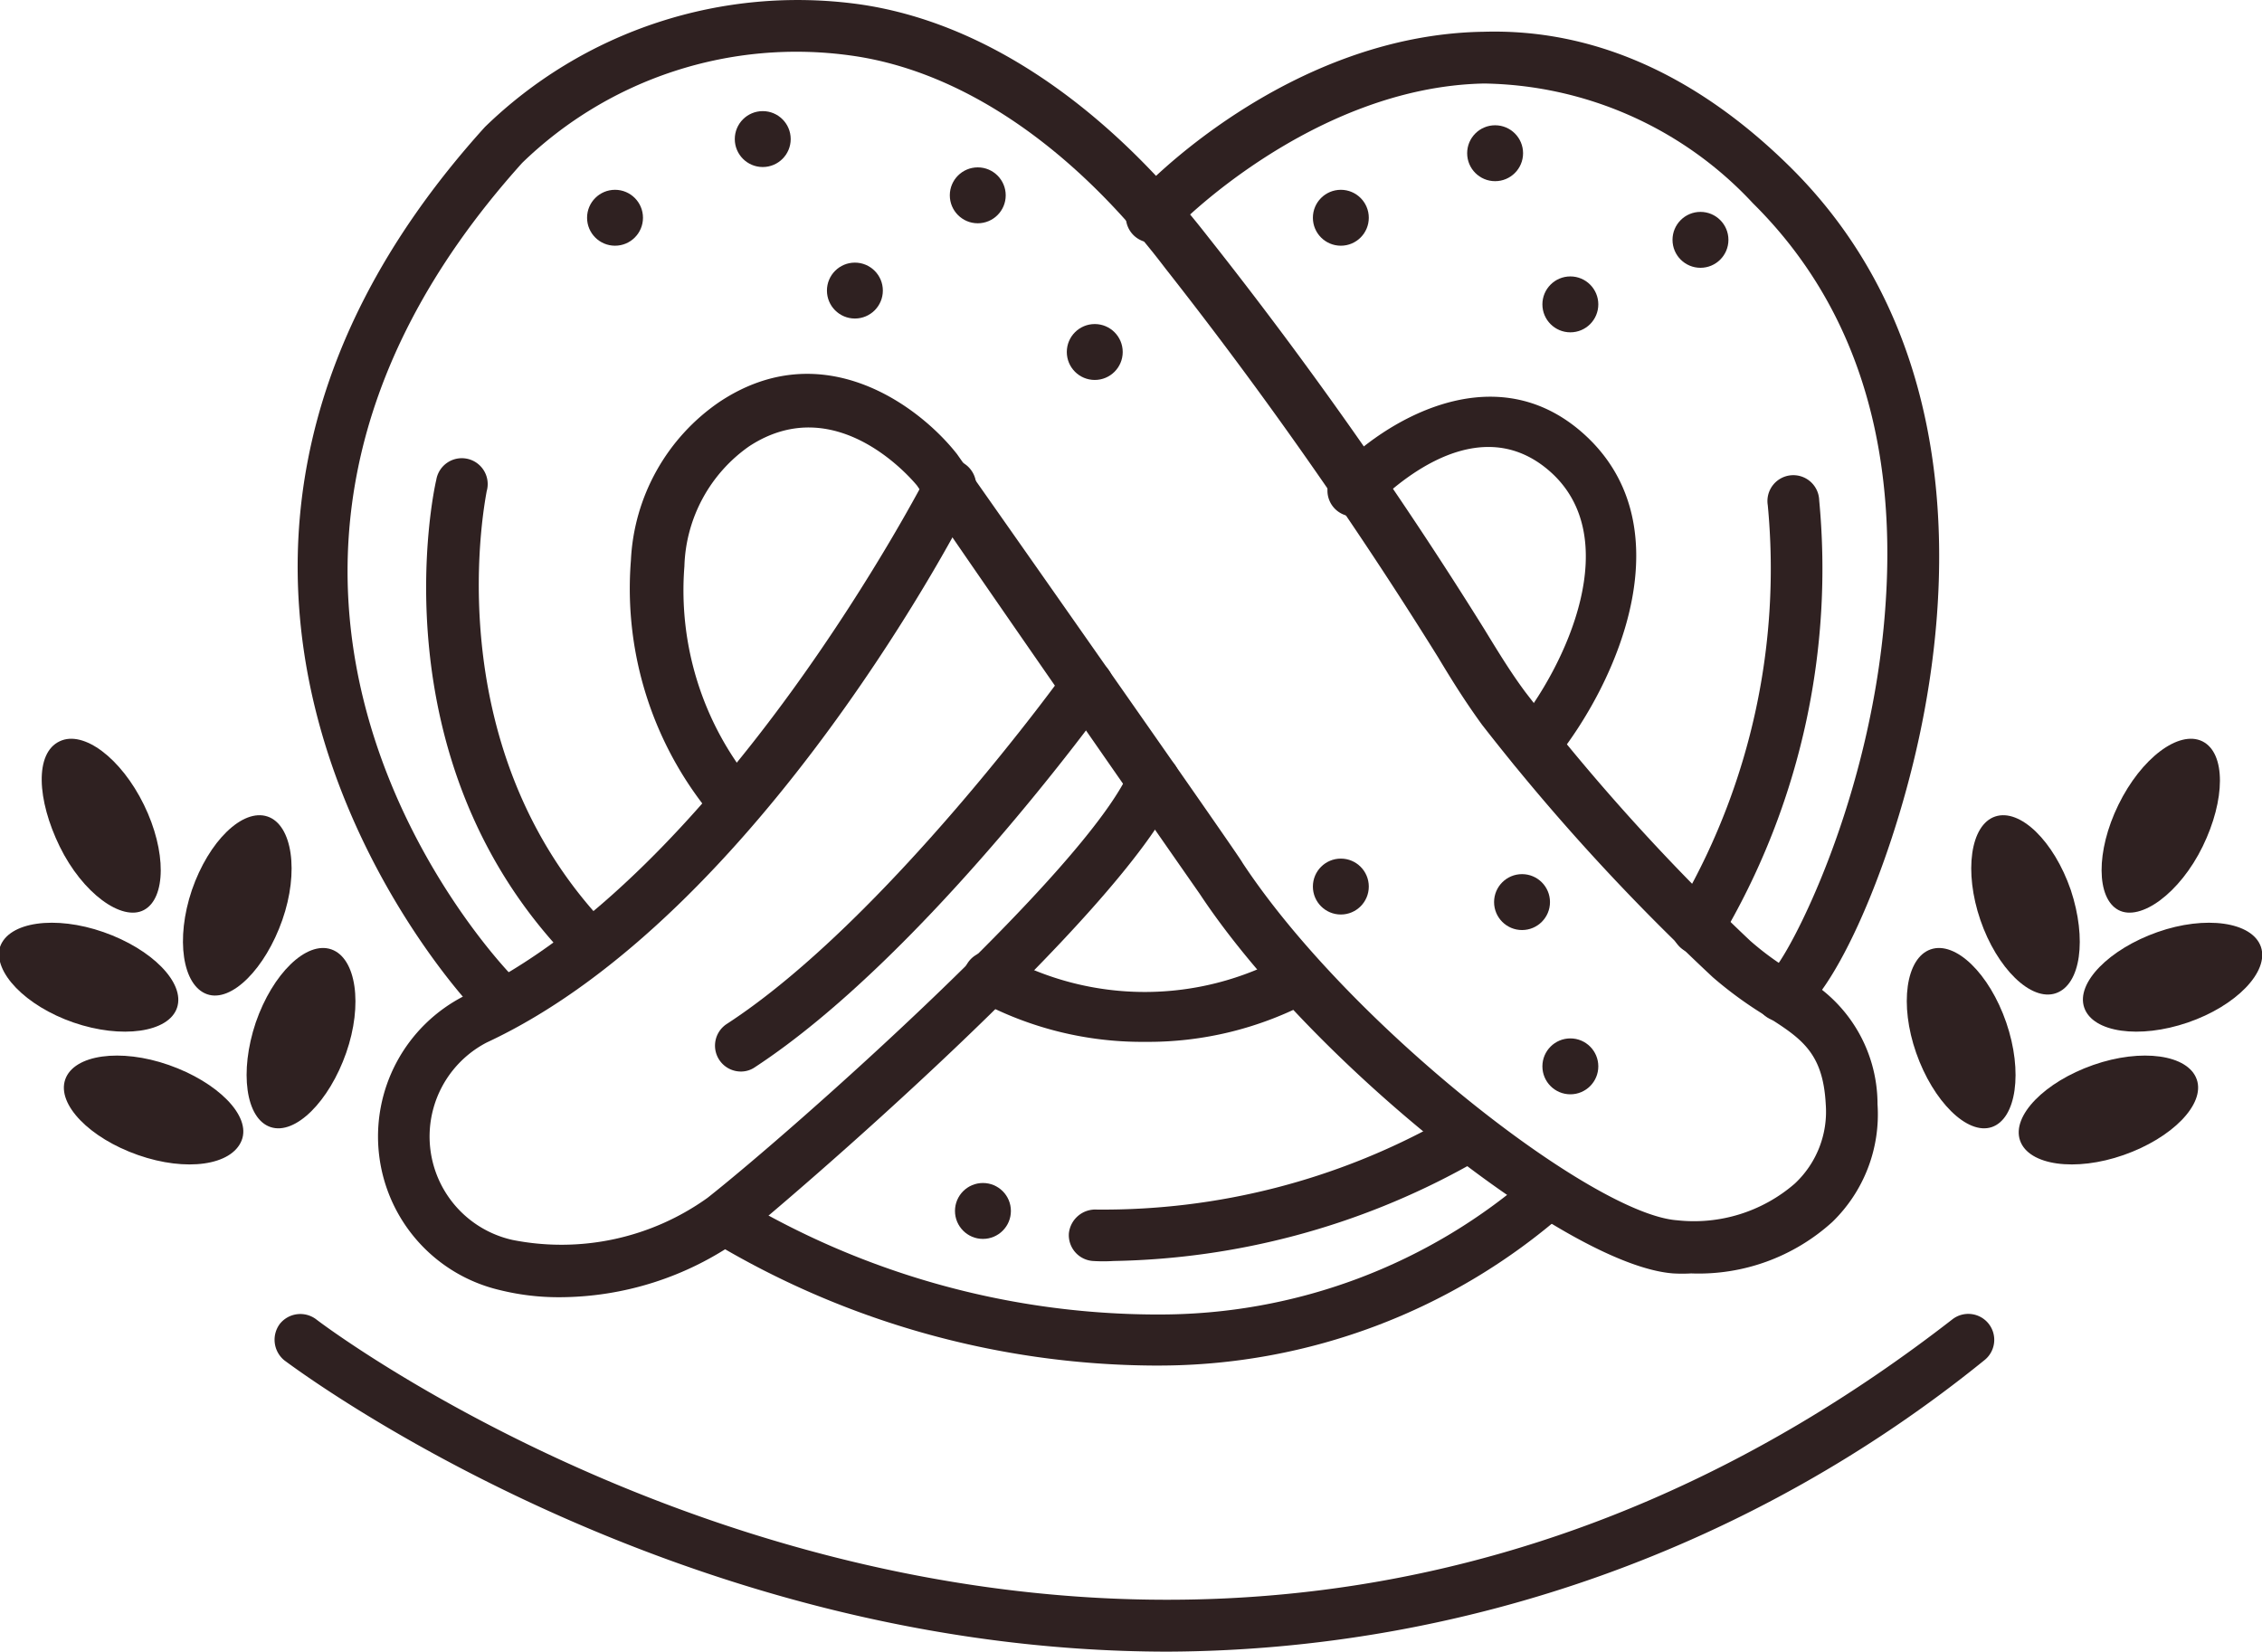 <?xml version="1.0" encoding="UTF-8"?> <svg xmlns="http://www.w3.org/2000/svg" viewBox="0 0 65.54 47.86"> <defs> <style>.cls-1{fill:#2f2121;}</style> </defs> <title>пекарня калач</title> <g id="Слой_2" data-name="Слой 2"> <g id="Слой_1-2" data-name="Слой 1"> <circle class="cls-1" cx="17.82" cy="6.31" r="0.81"></circle> <circle class="cls-1" cx="28.48" cy="35.09" r="0.81"></circle> <circle class="cls-1" cx="38.85" cy="25.69" r="0.81"></circle> <circle class="cls-1" cx="44.1" cy="26.14" r="0.81"></circle> <circle class="cls-1" cx="45.5" cy="30.9" r="0.81"></circle> <circle class="cls-1" cx="22.1" cy="4.03" r="0.81"></circle> <circle class="cls-1" cx="28.33" cy="5.66" r="0.81"></circle> <circle class="cls-1" cx="24.77" cy="8.42" r="0.81"></circle> <circle class="cls-1" cx="31.72" cy="10.2" r="0.81"></circle> <circle class="cls-1" cx="38.85" cy="6.31" r="0.81"></circle> <circle class="cls-1" cx="43.32" cy="4.44" r="0.81"></circle> <circle class="cls-1" cx="49.27" cy="6.95" r="0.81"></circle> <circle class="cls-1" cx="45.5" cy="8.82" r="0.81"></circle> <path class="cls-1" d="M1.73,21.48c.69-.33,1.78.49,2.44,1.84s.64,2.71,0,3.05-1.78-.49-2.44-1.84S1,21.82,1.73,21.48Z"></path> <path class="cls-1" d="M5.56,25.79c.49-1.42,1.47-2.37,2.19-2.13s.92,1.6.43,3S6.71,29.06,6,28.81,5.08,27.21,5.56,25.79Z"></path> <path class="cls-1" d="M0,27.44c.25-.73,1.6-.92,3-.43s2.37,1.47,2.13,2.19-1.61.91-3,.43S-.21,28.16,0,27.44Z"></path> <path class="cls-1" d="M7.41,29.63c.49-1.42,1.47-2.37,2.19-2.12s.92,1.6.43,3S8.56,32.9,7.84,32.66,6.93,31.06,7.41,29.63Z"></path> <path class="cls-1" d="M1.89,31.28c.25-.72,1.6-.91,3-.42S7.29,32.33,7,33.05s-1.6.91-3,.42S1.64,32,1.89,31.28Z"></path> <path class="cls-1" d="M63.81,21.48c-.68-.33-1.77.49-2.43,1.84s-.64,2.71,0,3.05,1.78-.49,2.44-1.84S64.5,21.82,63.81,21.48Z"></path> <path class="cls-1" d="M60,25.79c-.49-1.42-1.47-2.37-2.19-2.13s-.91,1.6-.43,3,1.47,2.37,2.19,2.12S60.47,27.21,60,25.79Z"></path> <path class="cls-1" d="M65.51,27.44c-.25-.73-1.61-.92-3-.43s-2.37,1.47-2.12,2.19,1.6.91,3,.43S65.75,28.16,65.51,27.44Z"></path> <path class="cls-1" d="M58.13,29.63c-.49-1.42-1.47-2.37-2.19-2.12s-.91,1.6-.42,3S57,32.9,57.71,32.66,58.62,31.06,58.13,29.63Z"></path> <path class="cls-1" d="M63.65,31.28c-.25-.72-1.6-.91-3-.42s-2.37,1.47-2.12,2.19,1.6.91,3,.42S63.9,32,63.65,31.28Z"></path> <path class="cls-1" d="M49,36.9a4.52,4.52,0,0,1-.52,0c-3.11-.23-10.55-6.2-13.72-11-.05-.07-6.15-8.82-8.19-11.83-.06-.07-2.29-2.82-4.86-1.14a4.4,4.4,0,0,0-1.88,3.48,8.84,8.84,0,0,0,2,6.33.74.74,0,0,1,0,1.06.75.75,0,0,1-1.06,0,10.28,10.28,0,0,1-2.49-7.56,5.9,5.9,0,0,1,2.56-4.59c3-2,5.81.13,6.89,1.51C29.87,16.2,36,24.94,36,25c3.1,4.7,10.14,10.18,12.59,10.36A4.46,4.46,0,0,0,52,34.3,2.85,2.85,0,0,0,52.9,32c-.08-1.52-.72-1.92-1.78-2.59a11.39,11.39,0,0,1-1.49-1.09A62.52,62.52,0,0,1,42.94,21c-.45-.62-.82-1.2-1.27-1.95A125.1,125.1,0,0,0,33.76,7.77c-2.68-3.53-5.91-5.72-9.1-6.16a11.41,11.41,0,0,0-9.53,3.11C4.08,17,14.5,28,15,28.44a.75.75,0,0,1-1.07,1C13.76,29.37,2,17,14.05,3.68A13,13,0,0,1,24.87.12C28.45.62,32,3,35,6.86a123.54,123.54,0,0,1,8,11.36c.44.72.79,1.29,1.2,1.84a61.6,61.6,0,0,0,6.51,7.2,8.33,8.33,0,0,0,1.27.92A4.22,4.22,0,0,1,54.4,32a4.34,4.34,0,0,1-1.31,3.41A5.76,5.76,0,0,1,49,36.9Z"></path> <path class="cls-1" d="M51.59,29.6a.75.75,0,0,1-.25-1.45c.45-.38,2.94-5,3.3-10.75.31-4.82-1-8.69-3.85-11.51A10.85,10.85,0,0,0,43,2.42C38,2.52,34,6.65,34,6.69a.75.75,0,1,1-1.09-1C33.06,5.48,37.3,1,43,.92c3.17-.09,6.16,1.25,8.85,3.9,5.28,5.2,4.61,12.61,3.75,16.57S53,29.16,51.85,29.56A.78.78,0,0,1,51.59,29.6Z"></path> <path class="cls-1" d="M44.43,22.4a.78.78,0,0,1-.48-.17.76.76,0,0,1-.1-1.06c1.58-1.91,3.26-5.66,1-7.56s-4.85.91-5,1a.75.75,0,1,1-1.08-1c1.29-1.35,4.41-3.32,7-1.14,3.1,2.62,1.21,7.22-.81,9.67A.74.74,0,0,1,44.43,22.4Z"></path> <path class="cls-1" d="M16.19,37.59a7.1,7.1,0,0,1-1.72-.21,4.57,4.57,0,0,1-1-8.53c7.41-3.46,13.35-15,13.41-15.12a.75.75,0,0,1,1-.33.76.76,0,0,1,.33,1C28,14.91,22,26.53,14.1,30.21a3.07,3.07,0,0,0,.75,5.72,7.27,7.27,0,0,0,5.65-1.22c2.41-1.9,11-9.49,12.24-12.4a.75.75,0,1,1,1.37.61c-1.59,3.6-11.42,12-12.68,13A9.07,9.07,0,0,1,16.19,37.59Z"></path> <path class="cls-1" d="M33.58,39.57h-.16a25.12,25.12,0,0,1-12.85-3.63.74.74,0,0,1-.25-1,.75.75,0,0,1,1-.26,23.69,23.69,0,0,0,12.08,3.41h.15A16.34,16.34,0,0,0,44.42,34a.73.73,0,0,1,1,.06.75.75,0,0,1-.06,1.06A17.85,17.85,0,0,1,33.58,39.57Z"></path> <path class="cls-1" d="M21.47,31.05a.75.75,0,0,1-.41-1.38c4.61-3,9.79-10.18,9.84-10.26a.75.75,0,0,1,1.22.88c-.22.3-5.39,7.45-10.24,10.63A.71.71,0,0,1,21.47,31.05Z"></path> <path class="cls-1" d="M17,28a.73.73,0,0,1-.54-.23C10.9,22,12.56,14.23,12.64,13.91a.75.75,0,1,1,1.46.33c0,.07-1.55,7.27,3.44,12.54a.75.75,0,0,1,0,1.06A.72.72,0,0,1,17,28Z"></path> <path class="cls-1" d="M32.27,36.54a4.89,4.89,0,0,1-.6,0,.75.75,0,0,1-.7-.8.77.77,0,0,1,.81-.69,20.1,20.1,0,0,0,10-2.56.75.75,0,1,1,.72,1.31A21.92,21.92,0,0,1,32.27,36.54Z"></path> <path class="cls-1" d="M33.17,30.19A10,10,0,0,1,28.36,29a.75.75,0,1,1,.72-1.31,8.46,8.46,0,0,0,8.18,0,.74.74,0,0,1,1,.29A.75.75,0,0,1,38,29,10,10,0,0,1,33.17,30.19Z"></path> <path class="cls-1" d="M33.85,47.86c-14.48,0-25.44-8.32-25.61-8.44a.77.77,0,0,1-.13-1.06.76.76,0,0,1,1.05-.13c.24.19,24,18.19,47.41,0a.75.75,0,0,1,.92,1.19A37.84,37.84,0,0,1,33.85,47.86Z"></path> <path class="cls-1" d="M49.2,27.66a.79.79,0,0,1-.53-.22c-.42-.42-.17-.87.07-1.31a19.41,19.41,0,0,0,2.48-11.49.75.75,0,1,1,1.49-.14,21,21,0,0,1-2.65,12.36l-.13.23a.82.82,0,0,1-.2.35A.79.79,0,0,1,49.2,27.66Z"></path> </g> </g> </svg> 